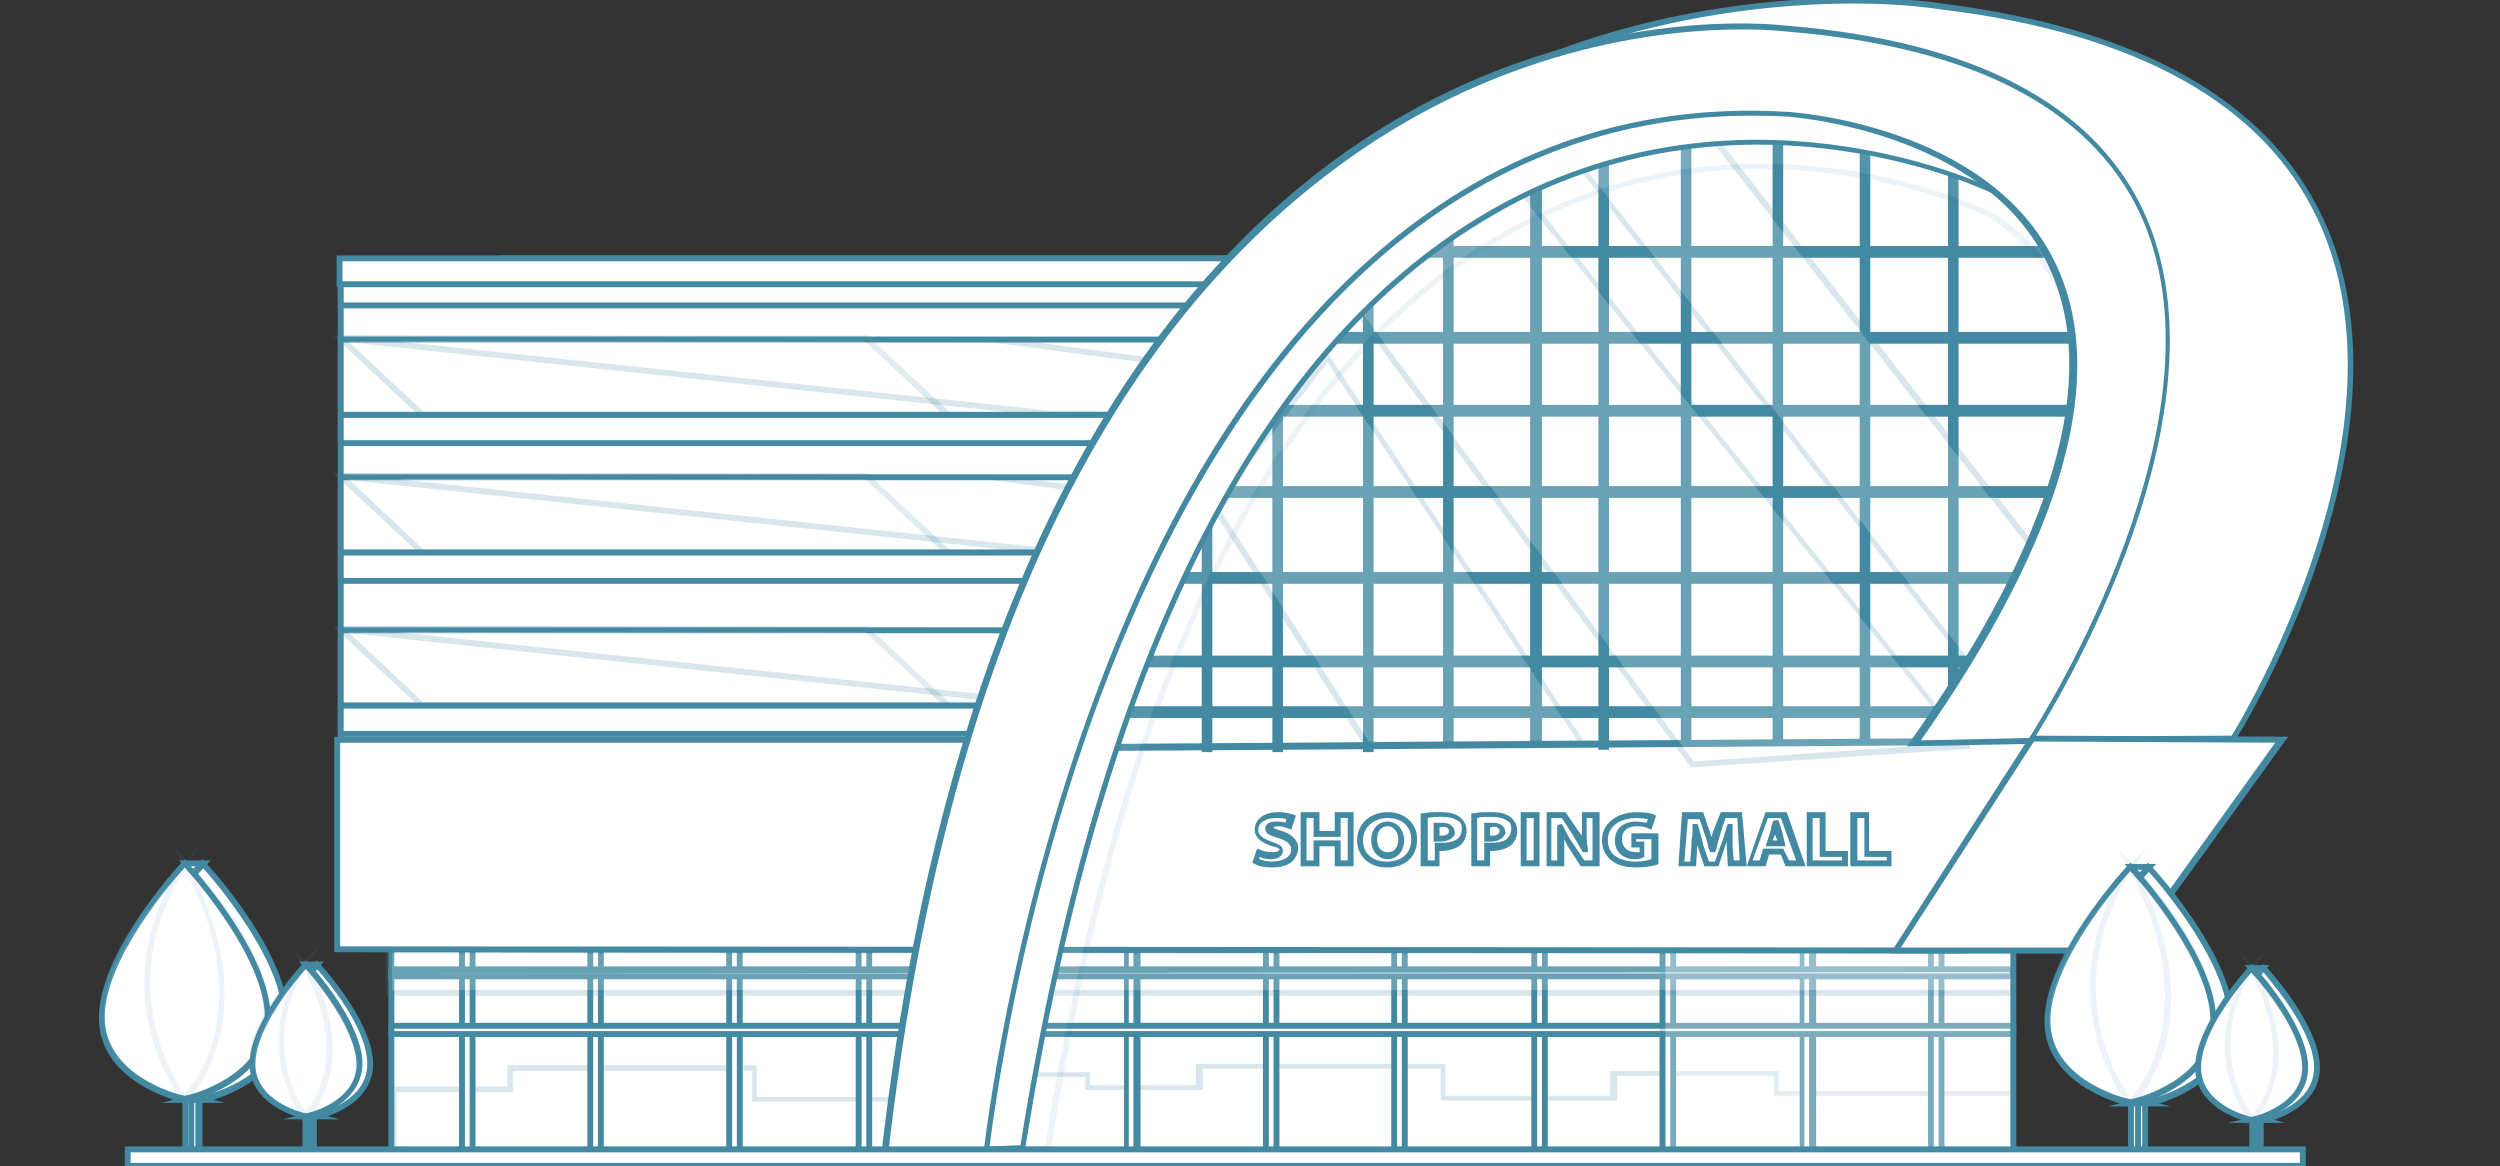 <?xml version="1.0" encoding="utf-8"?>
<!-- Generator: Adobe Illustrator 24.3.0, SVG Export Plug-In . SVG Version: 6.00 Build 0)  -->
<svg version="1.1" id="Capa_1" xmlns="http://www.w3.org/2000/svg" xmlns:xlink="http://www.w3.org/1999/xlink" x="0px" y="0px"
	 viewBox="0 0 212.4 99.1" style="enable-background:new 0 0 212.4 99.1;" xml:space="preserve">
<rect x="0" y="0" width="212.4" height="99.1" fill="#333333" stroke="none"/>
<style type="text/css">
	.st0{fill:#FFFFFF;}
	.st1{fill:#4389A2;}
	.st2{opacity:0.2;}
	.st3{clip-path:url(#SVGID_2_);fill:#FFFFFF;}
	.st4{clip-path:url(#SVGID_2_);fill:#4389A2;}
	.st5{clip-path:url(#SVGID_4_);fill:#FFFFFF;}
	.st6{clip-path:url(#SVGID_4_);fill:#4389A2;}
	.st7{opacity:0.3;}
	.st8{clip-path:url(#SVGID_6_);fill:#FFFFFF;}
	.st9{clip-path:url(#SVGID_6_);fill:#4389A2;}
	.st10{clip-path:url(#SVGID_8_);fill:#FFFFFF;}
	.st11{clip-path:url(#SVGID_8_);fill:#4389A2;}
	.st12{clip-path:url(#SVGID_10_);fill:#FFFFFF;}
	.st13{clip-path:url(#SVGID_10_);fill:#4389A2;}
	.st14{clip-path:url(#SVGID_12_);fill:#FFFFFF;}
	.st15{clip-path:url(#SVGID_12_);fill:#4389A2;}
	.st16{clip-path:url(#SVGID_14_);fill:#FFFFFF;}
	.st17{clip-path:url(#SVGID_14_);fill:#4389A2;}
	.st18{clip-path:url(#SVGID_16_);fill:#FFFFFF;}
	.st19{clip-path:url(#SVGID_16_);fill:#4389A2;}
	.st20{clip-path:url(#SVGID_18_);fill:#FFFFFF;}
	.st21{clip-path:url(#SVGID_18_);fill:#4389A2;}
	.st22{clip-path:url(#SVGID_20_);fill:#FFFFFF;}
	.st23{clip-path:url(#SVGID_20_);fill:#4389A2;}
	.st24{clip-path:url(#SVGID_22_);fill:#FFFFFF;}
	.st25{clip-path:url(#SVGID_22_);fill:#4389A2;}
	.st26{clip-path:url(#SVGID_24_);fill:#FFFFFF;}
	.st27{clip-path:url(#SVGID_24_);fill:#4389A2;}
	.st28{clip-path:url(#SVGID_26_);fill:#FFFFFF;}
	.st29{clip-path:url(#SVGID_26_);fill:#4389A2;}
	.st30{clip-path:url(#SVGID_28_);fill:#FFFFFF;}
	.st31{clip-path:url(#SVGID_28_);fill:#4389A2;}
	.st32{clip-path:url(#SVGID_30_);fill:#FFFFFF;}
	.st33{clip-path:url(#SVGID_30_);fill:#4389A2;}
	.st34{clip-path:url(#SVGID_32_);fill:#FFFFFF;}
	.st35{clip-path:url(#SVGID_32_);fill:#4389A2;}
	.st36{clip-path:url(#SVGID_34_);fill:#FFFFFF;}
	.st37{clip-path:url(#SVGID_34_);fill:#4389A2;}
	.st38{clip-path:url(#SVGID_36_);fill:#FFFFFF;}
	.st39{clip-path:url(#SVGID_36_);fill:#4389A2;}
	.st40{clip-path:url(#SVGID_38_);fill:#FFFFFF;}
	.st41{clip-path:url(#SVGID_38_);fill:#4389A2;}
	.st42{clip-path:url(#SVGID_40_);fill:#FFFFFF;}
	.st43{clip-path:url(#SVGID_40_);fill:#4389A2;}
	.st44{clip-path:url(#SVGID_42_);fill:#FFFFFF;}
	.st45{clip-path:url(#SVGID_42_);fill:#4389A2;}
	.st46{clip-path:url(#SVGID_44_);fill:#FFFFFF;}
	.st47{clip-path:url(#SVGID_44_);fill:#4389A2;}
	.st48{clip-path:url(#SVGID_46_);fill:#FFFFFF;}
	.st49{clip-path:url(#SVGID_46_);fill:#4389A2;}
	.st50{opacity:0.1;}
	.st51{clip-path:url(#SVGID_48_);fill:#FFFFFF;}
	.st52{clip-path:url(#SVGID_48_);fill:#4389A2;}
	.st53{clip-path:url(#SVGID_50_);fill:#FFFFFF;}
	.st54{clip-path:url(#SVGID_50_);fill:#4389A2;}
	.st55{clip-path:url(#SVGID_52_);fill:#FFFFFF;}
	.st56{clip-path:url(#SVGID_52_);fill:#4389A2;}
	.st57{clip-path:url(#SVGID_54_);fill:#FFFFFF;}
	.st58{clip-path:url(#SVGID_54_);fill:#4389A2;}
	.st59{clip-path:url(#SVGID_56_);fill:#FFFFFF;}
	.st60{clip-path:url(#SVGID_56_);fill:#4389A2;}
	.st61{clip-path:url(#SVGID_58_);fill:#FFFFFF;}
	.st62{clip-path:url(#SVGID_58_);fill:#4389A2;}
	.st63{clip-path:url(#SVGID_60_);fill:#FFFFFF;}
	.st64{clip-path:url(#SVGID_60_);fill:#4389A2;}
	.st65{clip-path:url(#SVGID_62_);fill:#FFFFFF;}
	.st66{clip-path:url(#SVGID_62_);fill:#4389A2;}
	.st67{clip-path:url(#SVGID_64_);fill:#FFFFFF;}
	.st68{clip-path:url(#SVGID_64_);fill:#4389A2;}
	.st69{clip-path:url(#SVGID_66_);fill:#FFFFFF;}
	.st70{clip-path:url(#SVGID_66_);fill:#4389A2;}
	.st71{clip-path:url(#SVGID_68_);fill:#FFFFFF;}
	.st72{clip-path:url(#SVGID_68_);fill:#4389A2;}
	.st73{clip-path:url(#SVGID_70_);fill:#FFFFFF;}
	.st74{clip-path:url(#SVGID_70_);fill:#4389A2;}
</style>
<g>
	<path class="st0" d="M91.2,98.3c0,0,9.5-92.9,67.9-89.8c0,0,46.8,2.5,10.9,54.4l19.7-0.1c0,0,34.5-54.9-24.8-62.3
		c0,0-79.7-13-82.4,97.8L91.2,98.3z"/>
	<path class="st1" d="M82.3,98.6l0-0.3c1-38.9,11.4-66.9,31.1-83.2C136.6-4.1,164.7,0.2,165,0.3c16.7,2.1,27.6,8.2,32.3,18.1
		c8.8,18.5-7.2,44.3-7.4,44.5l-0.1,0.1l-0.1,0l-20.2,0.1l0.3-0.4c12.4-17.9,16.3-31.8,11.6-41.4c-5.7-11.5-22.2-12.6-22.3-12.6
		c-30-1.6-46.8,22.8-55.6,43.6c-9.6,22.5-12,45.8-12.1,46l0,0.2L82.3,98.6z M157.6,0.3c-9.9,0-28,2.1-43.8,15.2
		c-19.5,16.2-29.9,44-30.9,82.6l8.1-0.1c0.3-2.4,3-24.5,12.1-45.9c5.6-13.3,12.6-23.7,20.7-31.1c10.1-9.2,22-13.5,35.4-12.8
		c0.2,0,17,1,22.7,12.9c4.7,9.7,0.9,23.7-11.4,41.5l19.1-0.1c1.2-1.9,15.6-26.3,7.3-43.9c-4.6-9.8-15.4-15.8-32-17.8
		C164.8,0.8,162,0.3,157.6,0.3z"/>
	<g class="st2">
		<g>
			<defs>
				<rect id="SVGID_1_" x="114.5" y="85.2" width="38.8" height="13.7"/>
			</defs>
			<clipPath id="SVGID_2_">
				<use xlink:href="#SVGID_1_"  style="overflow:visible;"/>
			</clipPath>
			<polygon class="st3" points="115.4,85.5 137.6,98.6 152.4,98.6 130.5,85.5 			"/>
			<path class="st4" d="M153.3,98.9h-15.8l-0.1,0l-22.9-13.6l16-0.1l0.1,0L153.3,98.9z M137.7,98.4h13.8l-21.1-12.7l-14,0
				L137.7,98.4z"/>
		</g>
	</g>
	<rect x="33.3" y="80.1" class="st0" width="137.8" height="17.7"/>
	<path class="st1" d="M171.3,98H33V79.8h138.3V98z M33.5,97.5h137.3V80.3H33.5V97.5z"/>
	<g class="st2">
		<g>
			<defs>
				<rect id="SVGID_3_" x="33.1" y="90.4" width="138.2" height="7.6"/>
			</defs>
			<clipPath id="SVGID_4_">
				<use xlink:href="#SVGID_3_"  style="overflow:visible;"/>
			</clipPath>
			<polygon class="st5" points="171.1,92.9 151,92.9 151,91.2 137.2,91.2 137.2,93.3 122.7,93.3 122.7,90.6 101.9,90.6 101.9,92.5 
				92.5,92.5 92.5,91.3 78.6,91.3 78.6,93.4 64.1,93.4 64.1,90.7 43.4,90.7 43.4,92.6 33.4,92.6 33.4,97.7 171.1,97.8 			"/>
			<path class="st6" d="M171.3,98h-0.2L33.2,97.9v-5.6h9.9v-1.8h21.2v2.7h14v-2.1h14.3v1.1h9v-1.8h21.2v2.7h14V91h14.3v1.7h20.1
				L171.3,98z M33.7,97.4l137.1,0.1l0-4.4h-20.1v-1.7h-13.3v2.1h-15v-2.7h-20.2v1.8h-10v-1.1H78.9v2.1h-15V91H43.6v1.8h-9.9V97.4z"
				/>
		</g>
	</g>
	<rect x="39.2" y="80.1" class="st0" width="0.9" height="17.7"/>
	<path class="st1" d="M40.4,98H39V79.8h1.4V98z M39.5,97.5h0.4V80.3h-0.4V97.5z"/>
	<rect x="50.1" y="80.1" class="st0" width="0.9" height="17.7"/>
	<path class="st1" d="M51.3,98h-1.4V79.8h1.4V98z M50.4,97.5h0.4V80.3h-0.4V97.5z"/>
	<rect x="62" y="80.1" class="st0" width="0.9" height="17.7"/>
	<path class="st1" d="M63.1,98h-1.4V79.8h1.4V98z M62.2,97.5h0.4V80.3h-0.4V97.5z"/>
	<rect x="72.9" y="80.1" class="st0" width="0.9" height="17.7"/>
	<path class="st1" d="M74.1,98h-1.4V79.8h1.4V98z M73.2,97.5h0.4V80.3h-0.4V97.5z"/>
	<rect x="84.8" y="80.1" class="st0" width="0.9" height="17.7"/>
	<path class="st1" d="M85.9,98h-1.4V79.8h1.4V98z M85,97.5h0.4V80.3H85V97.5z"/>
	<rect x="95.7" y="80.1" class="st0" width="0.9" height="17.7"/>
	<path class="st1" d="M96.9,98h-1.4V79.8h1.4V98z M95.9,97.5h0.4V80.3h-0.4V97.5z"/>
	<rect x="107.5" y="80.1" class="st0" width="0.9" height="17.7"/>
	<path class="st1" d="M108.7,98h-1.4V79.8h1.4V98z M107.8,97.5h0.4V80.3h-0.4V97.5z"/>
	<rect x="118.5" y="80.1" class="st0" width="0.9" height="17.7"/>
	<path class="st1" d="M119.6,98h-1.4V79.8h1.4V98z M118.7,97.5h0.4V80.3h-0.4V97.5z"/>
	<rect x="130.3" y="80.1" class="st0" width="0.9" height="17.7"/>
	<path class="st1" d="M131.5,98h-1.4V79.8h1.4V98z M130.6,97.5h0.4V80.3h-0.4V97.5z"/>
	<rect x="141.2" y="80.1" class="st0" width="0.9" height="17.7"/>
	<path class="st1" d="M142.4,98H141V79.8h1.4V98z M141.5,97.5h0.4V80.3h-0.4V97.5z"/>
	<rect x="153.1" y="80.1" class="st0" width="0.9" height="17.7"/>
	<path class="st1" d="M154.3,98h-1.4V79.8h1.4V98z M153.3,97.5h0.4V80.3h-0.4V97.5z"/>
	<rect x="164" y="80.1" class="st0" width="0.9" height="17.7"/>
	<path class="st1" d="M165.2,98h-1.4V79.8h1.4V98z M164.3,97.5h0.4V80.3h-0.4V97.5z"/>
	<rect x="33.3" y="82.4" class="st0" width="137.7" height="0.6"/>
	<path class="st1" d="M171.3,83.2H33v-1.1h138.2V83.2z M33.5,82.7h137.2v-0.1L33.5,82.7L33.5,82.7z"/>
	<rect x="33.3" y="87.2" class="st0" width="137.8" height="0.7"/>
	<path class="st1" d="M171.3,88.1H33v-1.2h138.3V88.1z M33.5,87.6h137.3v-0.2H33.5V87.6z"/>
	<g class="st7">
		<g>
			<defs>
				<rect id="SVGID_5_" x="141" y="80.1" width="30.4" height="18"/>
			</defs>
			<clipPath id="SVGID_6_">
				<use xlink:href="#SVGID_5_"  style="overflow:visible;"/>
			</clipPath>
			<rect x="141.2" y="80.3" class="st8" width="29.8" height="17.5"/>
			<path class="st9" d="M171.3,98H141v-18h30.3V98z M141.5,97.5h29.3v-17h-29.3V97.5z"/>
		</g>
	</g>
	<g class="st2">
		<g>
			<defs>
				<rect id="SVGID_7_" x="32.8" y="80.5" width="138.6" height="4.1"/>
			</defs>
			<clipPath id="SVGID_8_">
				<use xlink:href="#SVGID_7_"  style="overflow:visible;"/>
			</clipPath>
			<rect x="33.1" y="80.8" class="st10" width="138" height="3.6"/>
			<path class="st11" d="M171.3,84.6H32.8v-4.1h138.5V84.6z M33.3,84.1h137.5V81H33.3V84.1z"/>
		</g>
	</g>
	<rect x="42.9" y="23.8" class="st0" width="127.2" height="2.1"/>
	<path class="st1" d="M170.3,26.2H42.6v-2.6h127.7V26.2z M43.1,25.7h126.7v-1.6H43.1V25.7z"/>
	<rect x="42.8" y="22" class="st0" width="128.3" height="2.2"/>
	<path class="st1" d="M171.3,24.4H42.6v-2.7h128.8V24.4z M43.1,23.9h127.8v-1.7H43.1V23.9z"/>
	<rect x="42.9" y="28.8" class="st0" width="104.2" height="6.4"/>
	<path class="st1" d="M147.3,35.5H42.7v-6.9h104.7V35.5z M43.2,35h103.7v-5.9H43.2V35z"/>
	<g class="st2">
		<g>
			<defs>
				<rect id="SVGID_9_" x="42.2" y="28.5" width="52.9" height="7"/>
			</defs>
			<clipPath id="SVGID_10_">
				<use xlink:href="#SVGID_9_"  style="overflow:visible;"/>
			</clipPath>
			<polygon class="st12" points="94.5,35.2 49.8,35.2 42.9,28.8 87.5,28.8 			"/>
			<path class="st13" d="M95.1,35.5H49.7l-7.5-7h45.4L95.1,35.5z M49.9,35h43.9l-6.4-6H43.5L49.9,35z"/>
		</g>
	</g>
	<g class="st2">
		<g>
			<defs>
				<rect id="SVGID_11_" x="42.9" y="28.5" width="104" height="7"/>
			</defs>
			<clipPath id="SVGID_12_">
				<use xlink:href="#SVGID_11_"  style="overflow:visible;"/>
			</clipPath>
			<polygon class="st14" points="42.9,28.8 103.2,35.2 146.8,35.2 98.3,28.8 			"/>
			<path class="st15" d="M146.8,35.5l-43.6-0.1L42.9,29l0-0.5l55.4,0.1l48.5,6.4L146.8,35.5z M47.6,29l55.6,5.9L143,35l-44.7-5.9
				L47.6,29z"/>
		</g>
	</g>
	<g class="st2">
		<g>
			<defs>
				<rect id="SVGID_13_" x="119.4" y="28.6" width="27.8" height="3.9"/>
			</defs>
			<clipPath id="SVGID_14_">
				<use xlink:href="#SVGID_13_"  style="overflow:visible;"/>
			</clipPath>
			<polygon class="st16" points="119.5,28.8 146.6,32.2 147,28.8 			"/>
			<path class="st17" d="M146.8,32.5l-27.4-3.4l0-0.5h27.8L146.8,32.5z M123.5,29.1l22.9,2.9l0.3-2.9H123.5z"/>
		</g>
	</g>
	<rect x="42.9" y="40.5" class="st0" width="104.2" height="6.4"/>
	<path class="st1" d="M147.3,47.2H42.7v-6.9h104.7V47.2z M43.2,46.7h103.7v-5.9H43.2V46.7z"/>
	<g class="st2">
		<g>
			<defs>
				<rect id="SVGID_15_" x="42.2" y="40.2" width="52.9" height="7"/>
			</defs>
			<clipPath id="SVGID_16_">
				<use xlink:href="#SVGID_15_"  style="overflow:visible;"/>
			</clipPath>
			<polygon class="st18" points="94.5,47 49.8,47 42.9,40.5 87.5,40.5 			"/>
			<path class="st19" d="M95.1,47.2H49.7l-7.5-7h45.4L95.1,47.2z M49.9,46.7h43.9l-6.4-6H43.5L49.9,46.7z"/>
		</g>
	</g>
	<g class="st2">
		<g>
			<defs>
				<rect id="SVGID_17_" x="42.9" y="40.2" width="104" height="7"/>
			</defs>
			<clipPath id="SVGID_18_">
				<use xlink:href="#SVGID_17_"  style="overflow:visible;"/>
			</clipPath>
			<polygon class="st20" points="42.9,40.5 103.2,46.9 146.8,47 98.3,40.5 			"/>
			<path class="st21" d="M146.8,47.2l-43.6-0.1l-60.4-6.4l0-0.5l55.4,0.1l48.5,6.4L146.8,47.2z M47.6,40.7l55.6,5.9l39.7,0.1
				l-44.7-5.9L47.6,40.7z"/>
		</g>
	</g>
	<g class="st2">
		<g>
			<defs>
				<rect id="SVGID_19_" x="119.4" y="40.3" width="27.8" height="3.9"/>
			</defs>
			<clipPath id="SVGID_20_">
				<use xlink:href="#SVGID_19_"  style="overflow:visible;"/>
			</clipPath>
			<polygon class="st22" points="119.5,40.5 146.6,43.9 147,40.5 			"/>
			<path class="st23" d="M146.8,44.2l-27.4-3.4l0-0.5h27.8L146.8,44.2z M123.5,40.8l22.9,2.9l0.3-2.9H123.5z"/>
		</g>
	</g>
	<rect x="42.9" y="53.5" class="st0" width="104.2" height="6.4"/>
	<path class="st1" d="M147.3,60.2H42.7v-6.9h104.7V60.2z M43.2,59.7h103.7v-5.9H43.2V59.7z"/>
	<g class="st2">
		<g>
			<defs>
				<rect id="SVGID_21_" x="42.2" y="53.2" width="52.9" height="7"/>
			</defs>
			<clipPath id="SVGID_22_">
				<use xlink:href="#SVGID_21_"  style="overflow:visible;"/>
			</clipPath>
			<polygon class="st24" points="94.5,59.9 49.8,59.9 42.9,53.4 87.5,53.4 			"/>
			<path class="st25" d="M95.1,60.2H49.7l-7.5-7h45.4L95.1,60.2z M49.9,59.7h43.9l-6.4-6H43.5L49.9,59.7z"/>
		</g>
	</g>
	<g class="st2">
		<g>
			<defs>
				<rect id="SVGID_23_" x="42.9" y="53.2" width="104" height="7"/>
			</defs>
			<clipPath id="SVGID_24_">
				<use xlink:href="#SVGID_23_"  style="overflow:visible;"/>
			</clipPath>
			<polygon class="st26" points="42.9,53.4 103.2,59.9 146.8,59.9 98.3,53.5 			"/>
			<path class="st27" d="M146.8,60.2l-43.6-0.1l-60.4-6.4l0-0.5l55.4,0.1l48.5,6.4L146.8,60.2z M47.6,53.7l55.6,5.9l39.7,0.1
				l-44.7-5.9L47.6,53.7z"/>
		</g>
	</g>
	<g class="st2">
		<g>
			<defs>
				<rect id="SVGID_25_" x="119.4" y="53.3" width="27.8" height="3.9"/>
			</defs>
			<clipPath id="SVGID_26_">
				<use xlink:href="#SVGID_25_"  style="overflow:visible;"/>
			</clipPath>
			<polygon class="st28" points="119.5,53.5 146.6,56.9 147,53.5 			"/>
			<path class="st29" d="M146.8,57.2l-0.3,0l-27.1-3.4l0-0.5h27.8L146.8,57.2z M123.5,53.8l22.9,2.9l0.3-2.9H123.5z"/>
		</g>
	</g>
	<rect x="42.9" y="35.2" class="st0" width="104.2" height="2.4"/>
	<path class="st1" d="M147.3,37.9H42.7V35h104.7V37.9z M43.2,37.4h103.7v-1.9H43.2V37.4z"/>
	<rect x="42.9" y="46.9" class="st0" width="104.2" height="2.4"/>
	<path class="st1" d="M147.3,49.6H42.7v-2.9h104.7V49.6z M43.2,49.1h103.7v-1.9H43.2V49.1z"/>
	<rect x="42.9" y="59.9" class="st0" width="104.2" height="2.4"/>
	<path class="st1" d="M147.3,62.6H42.7v-2.9h104.7V62.6z M43.2,62.1h103.7v-1.9H43.2V62.1z"/>
	<rect x="119.6" y="47.7" class="st0" width="0.4" height="16.2"/>
	<rect x="119.3" y="47.5" class="st1" width="0.9" height="16.7"/>
	<rect x="125.6" y="41.8" class="st0" width="0.4" height="22.1"/>
	<rect x="125.3" y="41.6" class="st1" width="0.9" height="22.6"/>
	<rect x="153.3" y="20.9" class="st0" width="0.4" height="42.6"/>
	<rect x="153.1" y="20.7" class="st1" width="0.9" height="43.1"/>
	<rect x="146.4" y="28.4" class="st0" width="0.4" height="35.2"/>
	<rect x="146.2" y="28.1" class="st1" width="0.9" height="35.7"/>
	<rect x="140.1" y="28.4" class="st0" width="0.4" height="35.2"/>
	<rect x="139.9" y="28.1" class="st1" width="0.9" height="35.7"/>
	<rect x="133.2" y="34.7" class="st0" width="0.4" height="29.2"/>
	<rect x="133" y="34.5" class="st1" width="0.9" height="29.7"/>
	<rect x="160.3" y="20.9" class="st0" width="0.4" height="42.6"/>
	<rect x="160.1" y="20.7" class="st1" width="0.9" height="43.1"/>
	<g class="st2">
		<g>
			<defs>
				<rect id="SVGID_27_" x="123.1" y="35.6" width="28.7" height="28.6"/>
			</defs>
			<clipPath id="SVGID_28_">
				<use xlink:href="#SVGID_27_"  style="overflow:visible;"/>
			</clipPath>
			<polygon class="st30" points="123.5,46.8 133.6,63.9 151.3,63.6 133.8,36 			"/>
			<path class="st31" d="M133.5,64.2l-10.3-17.4l10.7-11.2l17.9,28.2L133.5,64.2z M123.8,46.9l10,16.8l17.1-0.3l-17.1-26.9
				L123.8,46.9z"/>
		</g>
	</g>
	<polygon class="st0" points="181,80.8 42.8,80.6 42.8,62.9 193.9,62.8 	"/>
	<path class="st1" d="M181.1,81H181L42.6,80.9V62.6l151.8,0L181.1,81z M43.1,80.4l137.8,0.1l12.5-17.4l-150.3,0V80.4z"/>
	<rect x="28.9" y="23.8" class="st0" width="137.3" height="56.7"/>
	<path class="st1" d="M166.4,80.8H28.7V23.6h137.8V80.8z M29.2,80.3h136.8V24.1H29.2V80.3z"/>
	<rect x="28.9" y="23.8" class="st0" width="144.2" height="2.1"/>
	<path class="st1" d="M173.4,26.2H28.7v-2.6h144.7V26.2z M29.2,25.7h143.7v-1.6H29.2V25.7z"/>
	<rect x="28.9" y="22" class="st0" width="145.4" height="2.2"/>
	<path class="st1" d="M174.5,24.4H28.6v-2.7h145.9V24.4z M29.1,23.9H174v-1.7H29.1V23.9z"/>
	<rect x="29" y="28.8" class="st0" width="104.1" height="6.4"/>
	<path class="st1" d="M133.4,35.5H28.7v-6.9h104.6V35.5z M29.2,35h103.6v-5.9H29.2V35z"/>
	<g class="st2">
		<g>
			<defs>
				<rect id="SVGID_29_" x="28.3" y="28.5" width="52.9" height="7"/>
			</defs>
			<clipPath id="SVGID_30_">
				<use xlink:href="#SVGID_29_"  style="overflow:visible;"/>
			</clipPath>
			<polygon class="st32" points="80.5,35.2 35.9,35.2 29,28.8 73.6,28.8 			"/>
			<path class="st33" d="M81.2,35.5H35.8l-7.5-7h45.4L81.2,35.5z M36,35h43.9l-6.4-6H29.6L36,35z"/>
		</g>
	</g>
	<g class="st2">
		<g>
			<defs>
				<rect id="SVGID_31_" x="28.9" y="28.5" width="104" height="7"/>
			</defs>
			<clipPath id="SVGID_32_">
				<use xlink:href="#SVGID_31_"  style="overflow:visible;"/>
			</clipPath>
			<polygon class="st34" points="29,28.8 89.3,35.2 132.8,35.2 84.4,28.8 			"/>
			<path class="st35" d="M132.8,35.5l-43.6-0.1L28.9,29l0-0.5l55.4,0.1l48.5,6.4L132.8,35.5z M33.7,29l55.6,5.9L129,35l-44.7-5.9
				L33.7,29z"/>
		</g>
	</g>
	<g class="st2">
		<g>
			<defs>
				<rect id="SVGID_33_" x="105.5" y="28.6" width="27.8" height="3.9"/>
			</defs>
			<clipPath id="SVGID_34_">
				<use xlink:href="#SVGID_33_"  style="overflow:visible;"/>
			</clipPath>
			<polygon class="st36" points="105.5,28.8 132.7,32.2 133,28.8 			"/>
			<path class="st37" d="M132.9,32.5l-27.4-3.4l0-0.5h27.8L132.9,32.5z M109.6,29.1l22.9,2.9l0.3-2.9H109.6z"/>
		</g>
	</g>
	<rect x="29" y="40.5" class="st0" width="104.1" height="6.4"/>
	<path class="st1" d="M133.4,47.2H28.7v-6.9h104.6V47.2z M29.2,46.7h103.6v-5.9H29.2V46.7z"/>
	<g class="st2">
		<g>
			<defs>
				<rect id="SVGID_35_" x="28.3" y="40.2" width="52.9" height="7"/>
			</defs>
			<clipPath id="SVGID_36_">
				<use xlink:href="#SVGID_35_"  style="overflow:visible;"/>
			</clipPath>
			<polygon class="st38" points="80.5,47 35.9,47 29,40.5 73.6,40.5 			"/>
			<path class="st39" d="M81.2,47.2H35.8l-7.5-7h45.4L81.2,47.2z M36,46.7h43.9l-6.4-6H29.6L36,46.7z"/>
		</g>
	</g>
	<g class="st2">
		<g>
			<defs>
				<rect id="SVGID_37_" x="28.9" y="40.2" width="104" height="7"/>
			</defs>
			<clipPath id="SVGID_38_">
				<use xlink:href="#SVGID_37_"  style="overflow:visible;"/>
			</clipPath>
			<polygon class="st40" points="29,40.5 89.3,46.9 132.8,47 84.4,40.5 			"/>
			<path class="st41" d="M132.8,47.2l-43.6-0.1l-60.4-6.4l0-0.5l55.4,0.1l48.5,6.4L132.8,47.2z M33.7,40.7l55.6,5.9l39.7,0.1
				l-44.7-5.9L33.7,40.7z"/>
		</g>
	</g>
	<g class="st2">
		<g>
			<defs>
				<rect id="SVGID_39_" x="105.5" y="40.3" width="27.8" height="3.9"/>
			</defs>
			<clipPath id="SVGID_40_">
				<use xlink:href="#SVGID_39_"  style="overflow:visible;"/>
			</clipPath>
			<polygon class="st42" points="105.5,40.5 132.7,43.9 133,40.5 			"/>
			<path class="st43" d="M132.9,44.2l-27.4-3.4l0-0.5h27.8L132.9,44.2z M109.6,40.8l22.9,2.9l0.3-2.9H109.6z"/>
		</g>
	</g>
	<rect x="29" y="53.5" class="st0" width="104.1" height="6.4"/>
	<path class="st1" d="M133.4,60.2H28.7v-6.9h104.6V60.2z M29.2,59.7h103.6v-5.9H29.2V59.7z"/>
	<g class="st2">
		<g>
			<defs>
				<rect id="SVGID_41_" x="28.3" y="53.2" width="52.9" height="7"/>
			</defs>
			<clipPath id="SVGID_42_">
				<use xlink:href="#SVGID_41_"  style="overflow:visible;"/>
			</clipPath>
			<polygon class="st44" points="80.5,59.9 35.9,59.9 29,53.4 73.6,53.4 			"/>
			<path class="st45" d="M81.2,60.2H35.8l-7.5-7h45.4L81.2,60.2z M36,59.7h43.9l-6.4-6H29.6L36,59.7z"/>
		</g>
	</g>
	<g class="st2">
		<g>
			<defs>
				<rect id="SVGID_43_" x="28.9" y="53.2" width="104" height="7"/>
			</defs>
			<clipPath id="SVGID_44_">
				<use xlink:href="#SVGID_43_"  style="overflow:visible;"/>
			</clipPath>
			<polygon class="st46" points="29,53.4 89.3,59.9 132.8,59.9 84.4,53.5 			"/>
			<path class="st47" d="M132.8,60.2l-43.6-0.1l-60.4-6.4l0-0.5l55.4,0.1l48.5,6.4L132.8,60.2z M33.7,53.7l55.6,5.9l39.7,0.1
				l-44.7-5.9L33.7,53.7z"/>
		</g>
	</g>
	<g class="st2">
		<g>
			<defs>
				<rect id="SVGID_45_" x="105.5" y="53.3" width="27.8" height="3.9"/>
			</defs>
			<clipPath id="SVGID_46_">
				<use xlink:href="#SVGID_45_"  style="overflow:visible;"/>
			</clipPath>
			<polygon class="st48" points="105.5,53.5 132.7,56.9 133,53.5 			"/>
			<path class="st49" d="M132.9,57.2l-0.3,0l-27.1-3.4l0-0.5h27.8L132.9,57.2z M109.6,53.8l22.9,2.9l0.3-2.9H109.6z"/>
		</g>
	</g>
	<rect x="29" y="35.2" class="st0" width="104.2" height="2.4"/>
	<path class="st1" d="M133.4,37.9H28.7V35h104.7V37.9z M29.2,37.4h103.7v-1.9H29.2V37.4z"/>
	<rect x="29" y="46.9" class="st0" width="104.2" height="2.4"/>
	<path class="st1" d="M133.4,49.6H28.7v-2.9h104.7V49.6z M29.2,49.1h103.7v-1.9H29.2V49.1z"/>
	<rect x="29" y="59.9" class="st0" width="104.2" height="2.4"/>
	<path class="st1" d="M133.4,62.6H28.7v-2.9h104.7V62.6z M29.2,62.1h103.7v-1.9H29.2V62.1z"/>
	<rect x="99.2" y="63.4" class="st0" width="67.1" height="0.5"/>
	<path class="st1" d="M166.6,64.1H98.9v-1h67.6V64.1z M99.4,63.6l66.6,0L99.4,63.6z"/>
	<polygon class="st0" points="167,80.8 28.7,80.6 28.7,62.9 179.9,62.8 	"/>
	<path class="st1" d="M167.1,81H167L28.4,80.9V62.6l152,0L167.1,81z M28.9,80.4l138,0.1l12.5-17.4l-150.5,0V80.4z"/>
	<polygon class="st0" points="193.9,62.8 181,80.8 161.1,80.7 172.6,62.7 	"/>
	<path class="st1" d="M181.1,81l-20.5,0l11.9-18.5l21.8,0.1l-0.3,0.4L181.1,81z M161.5,80.5l19.3,0l12.5-17.4L172.8,63L161.5,80.5z"
		/>
	<path class="st0" d="M106.9,72.4c0.3,0.1,0.7,0.3,1.2,0.3c0.5,0,0.8-0.2,0.8-0.4c0-0.3-0.2-0.4-0.8-0.6c-0.8-0.2-1.3-0.6-1.3-1.2
		c0-0.7,0.7-1.2,1.8-1.2c0.5,0,0.9,0.1,1.2,0.2l-0.2,0.7c-0.2-0.1-0.5-0.2-1-0.2c-0.5,0-0.7,0.2-0.7,0.4c0,0.3,0.3,0.4,0.9,0.6
		c0.8,0.3,1.2,0.6,1.2,1.2c0,0.7-0.6,1.3-1.9,1.3c-0.5,0-1.1-0.1-1.3-0.3L106.9,72.4z"/>
	<path class="st1" d="M108.1,73.7c-0.6,0-1.2-0.1-1.5-0.3l-0.2-0.1l0.4-1.2l0.3,0.1c0.1,0.1,0.6,0.2,1.1,0.2c0.2,0,0.5-0.1,0.5-0.2
		c0-0.1-0.1-0.2-0.6-0.3c-1-0.3-1.5-0.8-1.5-1.4c0-0.9,0.8-1.5,2-1.5c0.5,0,0.9,0.1,1.3,0.2l0.2,0.1l-0.4,1.2l-0.2-0.1
		c-0.1,0-0.4-0.2-0.9-0.2c-0.3,0-0.4,0.1-0.4,0.1c0,0.1,0.4,0.2,0.7,0.3c0.6,0.2,1.4,0.6,1.4,1.5C110.2,72.9,109.7,73.7,108.1,73.7z
		 M107,73c0.3,0.1,0.6,0.2,1,0.2c1,0,1.7-0.4,1.7-1c0-0.3-0.1-0.7-1.1-1c-0.6-0.2-1.1-0.3-1.1-0.8c0-0.3,0.2-0.6,0.9-0.6
		c0.3,0,0.6,0,0.8,0.1l0.1-0.3c-0.3-0.1-0.6-0.1-0.9-0.1c-0.9,0-1.5,0.4-1.5,1c0,0.2,0,0.6,1.1,1c0.5,0.2,1,0.3,1,0.8
		c0,0.3-0.3,0.7-1,0.7c-0.4,0-0.8-0.1-1-0.2L107,73z"/>
	<polygon class="st0" points="111.9,69.3 111.9,70.9 113.7,70.9 113.7,69.3 114.8,69.3 114.8,73.4 113.7,73.4 113.7,71.7 
		111.9,71.7 111.9,73.4 110.8,73.4 110.8,69.3 	"/>
	<path class="st1" d="M115,73.6h-1.6v-1.7h-1.3v1.7h-1.6V69h1.6v1.6h1.3V69h1.6V73.6z M113.9,73.1h0.6v-3.6h-0.6v1.6h-2.3v-1.6h-0.6
		v3.6h0.6v-1.7h2.3V73.1z"/>
	<path class="st0" d="M120.2,71.3c0,1.3-0.9,2.2-2.3,2.2c-1.4,0-2.2-0.9-2.2-2.1c0-1.2,0.9-2.1,2.3-2.1
		C119.4,69.2,120.2,70.2,120.2,71.3 M116.7,71.4c0,0.8,0.4,1.4,1.2,1.4c0.7,0,1.1-0.6,1.1-1.4c0-0.7-0.4-1.4-1.1-1.4
		C117.2,70,116.7,70.6,116.7,71.4"/>
	<path class="st1" d="M117.8,73.7c-1.5,0-2.5-1-2.5-2.3c0-1.4,1.1-2.4,2.6-2.4c1.5,0,2.5,1,2.5,2.3
		C120.4,72.8,119.4,73.7,117.8,73.7z M117.9,69.5c-1.2,0-2.1,0.8-2.1,1.9c0,1.1,0.8,1.8,2,1.8c1.3,0,2.1-0.7,2.1-1.9
		C119.9,70.4,119.3,69.5,117.9,69.5z M117.9,73c-0.8,0-1.4-0.7-1.4-1.6c0-1,0.6-1.6,1.4-1.6c0.8,0,1.4,0.7,1.4,1.6
		C119.3,72.3,118.7,73,117.9,73z M117.9,70.2c-0.7,0-0.9,0.6-0.9,1.1c0,0.5,0.2,1.1,0.9,1.1c0.7,0,0.9-0.6,0.9-1.1
		C118.8,70.8,118.5,70.2,117.9,70.2z"/>
	<path class="st0" d="M121,69.3c0.3,0,0.8-0.1,1.4-0.1c0.7,0,1.1,0.1,1.4,0.3c0.3,0.2,0.5,0.5,0.5,0.9s-0.2,0.7-0.4,1
		c-0.4,0.3-0.9,0.4-1.5,0.4c-0.1,0-0.3,0-0.4,0v1.5H121V69.3z M122.1,71.2c0.1,0,0.2,0,0.4,0c0.6,0,0.9-0.2,0.9-0.7
		c0-0.4-0.3-0.6-0.8-0.6c-0.2,0-0.4,0-0.4,0V71.2z"/>
	<path class="st1" d="M122.3,73.6h-1.6v-4.5l0.2,0c0.4-0.1,0.9-0.1,1.5-0.1c0.7,0,1.2,0.1,1.6,0.4c0.4,0.3,0.6,0.7,0.6,1.2
		c0,0.5-0.2,0.9-0.5,1.2c-0.4,0.3-1,0.5-1.7,0.5c0,0-0.1,0-0.1,0V73.6z M121.3,73.1h0.6v-1.5l0.3,0c0.1,0,0.2,0,0.3,0
		c0.6,0,1.1-0.1,1.4-0.4c0.2-0.2,0.3-0.5,0.3-0.8c0-0.3-0.1-0.6-0.4-0.7c-0.3-0.2-0.7-0.3-1.3-0.3c-0.5,0-0.9,0-1.2,0.1V73.1z
		 M122.4,71.5c-0.2,0-0.3,0-0.4,0l-0.2,0v-1.6l0.2,0c0.1,0,0.3,0,0.5,0c0.8,0,1.1,0.4,1.1,0.9C123.6,71.1,123.1,71.5,122.4,71.5z
		 M122.3,71c0,0,0.1,0,0.1,0c0.2,0,0.7,0,0.7-0.4c0-0.4-0.5-0.4-0.8-0.3V71z"/>
	<path class="st0" d="M125.2,69.3c0.3,0,0.8-0.1,1.5-0.1c0.7,0,1.1,0.1,1.4,0.3c0.3,0.2,0.5,0.5,0.5,0.9s-0.2,0.7-0.4,1
		c-0.4,0.3-0.9,0.4-1.5,0.4c-0.1,0-0.3,0-0.4,0v1.5h-1.1V69.3z M126.3,71.2c0.1,0,0.2,0,0.4,0c0.6,0,0.9-0.2,0.9-0.7
		c0-0.4-0.3-0.6-0.8-0.6c-0.2,0-0.4,0-0.4,0V71.2z"/>
	<path class="st1" d="M126.6,73.6H125v-4.5l0.2,0c0.4-0.1,0.9-0.1,1.5-0.1c0.7,0,1.2,0.1,1.6,0.4c0.4,0.3,0.6,0.7,0.6,1.2
		c0,0.5-0.2,0.9-0.5,1.2c-0.4,0.3-1,0.5-1.7,0.5c0,0-0.1,0-0.1,0V73.6z M125.5,73.1h0.6v-1.5l0.3,0c0.1,0,0.2,0,0.3,0
		c0.6,0,1.1-0.1,1.4-0.4c0.2-0.2,0.3-0.5,0.3-0.8c0-0.3-0.1-0.6-0.4-0.7c-0.3-0.2-0.7-0.3-1.3-0.3c-0.5,0-0.9,0-1.2,0.1V73.1z
		 M126.7,71.5c-0.2,0-0.3,0-0.4,0l-0.2,0v-1.6l0.2,0c0.1,0,0.3,0,0.5,0c0.8,0,1.1,0.4,1.1,0.9C127.8,71.1,127.4,71.5,126.7,71.5z
		 M126.6,71c0,0,0.1,0,0.1,0c0.2,0,0.7,0,0.7-0.4c0-0.4-0.5-0.4-0.8-0.3V71z"/>
	<rect x="129.5" y="69.3" class="st0" width="1.1" height="4.1"/>
	<path class="st1" d="M130.8,73.6h-1.6V69h1.6V73.6z M129.7,73.1h0.6v-3.6h-0.6V73.1z"/>
	<path class="st0" d="M131.6,73.4v-4.1h1.3l1,1.5c0.3,0.4,0.6,0.9,0.8,1.4h0c-0.1-0.5-0.1-1.1-0.1-1.7v-1.2h1v4.1h-1.1l-1-1.6
		c-0.3-0.4-0.6-1-0.8-1.4l0,0c0,0.5,0,1.1,0,1.8v1.2H131.6z"/>
	<path class="st1" d="M135.8,73.6h-1.5l-1.1-1.7c-0.1-0.2-0.2-0.4-0.3-0.6c0,0.2,0,0.5,0,0.8v1.5h-1.5V69h1.6l1.1,1.6
		c0.1,0.1,0.2,0.3,0.3,0.4c0-0.2,0-0.4,0-0.6V69h1.5V73.6z M134.6,73.1h0.7v-3.6h-0.5v0.9c0,0.7,0,1.2,0.1,1.7l0,0.3h-0.4l-0.1-0.1
		c-0.2-0.4-0.5-0.9-0.8-1.4l-0.9-1.4h-0.9v3.6h0.5v-1c0-0.6,0-1.2,0-1.8l0-0.2l0.4-0.1l0.1,0.2c0.2,0.4,0.5,1,0.8,1.4L134.6,73.1z"
		/>
	<path class="st0" d="M140.6,73.2c-0.3,0.1-1,0.2-1.6,0.2c-0.9,0-1.5-0.2-1.9-0.6c-0.4-0.4-0.7-0.9-0.7-1.5c0-1.4,1.2-2.1,2.7-2.1
		c0.6,0,1.1,0.1,1.3,0.2l-0.2,0.7c-0.3-0.1-0.6-0.2-1.1-0.2c-0.9,0-1.6,0.4-1.6,1.3c0,0.8,0.6,1.3,1.5,1.3c0.2,0,0.4,0,0.5-0.1v-0.9
		h-0.7V71h1.8V73.2z"/>
	<path class="st1" d="M139,73.7c-0.9,0-1.6-0.2-2.1-0.6c-0.5-0.4-0.8-1-0.8-1.7c0-1.4,1.2-2.4,3-2.4c0.7,0,1.2,0.1,1.4,0.2l0.2,0.1
		l-0.4,1.2l-0.2-0.1c-0.2-0.1-0.5-0.2-1-0.2c-0.4,0-1.3,0.1-1.3,1.1c0,0.7,0.5,1.1,1.2,1.1c0.1,0,0.2,0,0.3,0V72h-0.7v-1.2h2.3v2.6
		l-0.2,0.1C140.3,73.6,139.6,73.7,139,73.7z M139.1,69.5c-1.5,0-2.5,0.7-2.5,1.9c0,0.5,0.2,1,0.6,1.3c0.4,0.3,1,0.5,1.8,0.5
		c0.5,0,1-0.1,1.3-0.2v-1.7h-1.3v0.2h0.7v1.3l-0.2,0.1c-0.2,0.1-0.5,0.1-0.6,0.1c-1,0-1.7-0.6-1.7-1.6c0-1,0.7-1.6,1.8-1.6
		c0.4,0,0.7,0.1,0.9,0.1l0.1-0.3C139.9,69.6,139.5,69.5,139.1,69.5z"/>
	<path class="st0" d="M147,71.8c0-0.5,0-1.1,0-1.7h0c-0.1,0.5-0.3,1.1-0.5,1.6l-0.6,1.6H145l-0.5-1.6c-0.2-0.5-0.3-1.1-0.4-1.6h0
		c0,0.6-0.1,1.2-0.1,1.7l-0.1,1.6h-1l0.3-4.1h1.4l0.5,1.4c0.1,0.5,0.3,1,0.4,1.5h0c0.1-0.5,0.3-1,0.4-1.5l0.5-1.4h1.4l0.3,4.1h-1
		L147,71.8z"/>
	<path class="st1" d="M148.4,73.6h-1.6l-0.1-1.8c0-0.1,0-0.2,0-0.3c0,0.1-0.1,0.2-0.1,0.3l-0.6,1.8h-1.2l-0.6-1.8c0,0,0-0.1,0-0.1
		c0,0,0,0.1,0,0.1l-0.1,1.8h-1.5l0.3-4.6h1.8l0.5,1.5c0.1,0.2,0.1,0.4,0.2,0.6c0.1-0.2,0.1-0.4,0.2-0.6l0.6-1.5h1.8L148.4,73.6z
		 M147.3,73.1h0.5l-0.2-3.6h-1l-0.4,1.2c-0.1,0.4-0.3,1-0.4,1.5l-0.1,0.2h-0.4l-0.1-0.2c-0.1-0.4-0.2-0.9-0.4-1.4l-0.4-1.2h-1
		l-0.3,3.6h0.5l0.1-1.3c0-0.3,0-0.7,0.1-1l0-0.9h0.4l0.1,0.2c0.1,0.5,0.3,1,0.4,1.6l0.5,1.4h0.5l0.5-1.4c0.2-0.5,0.4-1.1,0.5-1.6
		l0.1-0.2h0.4l0,0.2c0,0.6,0,1.2,0,1.7L147.3,73.1z"/>
	<path class="st0" d="M150.1,72.3l-0.3,1h-1.1l1.4-4.1h1.4l1.5,4.1h-1.2l-0.4-1H150.1z M151.3,71.6l-0.3-0.9
		c-0.1-0.2-0.2-0.5-0.2-0.8h0c-0.1,0.2-0.1,0.6-0.2,0.8l-0.3,0.9H151.3z"/>
	<path class="st1" d="M153.4,73.6h-1.7l-0.4-1h-1l-0.3,1h-1.6L150,69h1.8L153.4,73.6z M152,73.1h0.6l-1.3-3.6h-1.1l-1.3,3.6h0.6
		l0.3-1h1.7L152,73.1z M151.7,71.9h-1.7l0.4-1.2c0-0.1,0.1-0.3,0.1-0.5c0-0.1,0.1-0.2,0.1-0.3l0.1-0.2h0.4l0.1,0.3
		c0.1,0.2,0.1,0.4,0.2,0.6L151.7,71.9z M150.6,71.4h0.4l-0.2-0.5L150.6,71.4z"/>
	<polygon class="st0" points="153.8,69.3 154.9,69.3 154.9,72.6 156.7,72.6 156.7,73.4 153.8,73.4 	"/>
	<path class="st1" d="M157,73.6h-3.5V69h1.6v3.3h1.9V73.6z M154,73.1h2.5v-0.3h-1.9v-3.3H154V73.1z"/>
	<polygon class="st0" points="157.5,69.3 158.6,69.3 158.6,72.6 160.5,72.6 160.5,73.4 157.5,73.4 	"/>
	<path class="st1" d="M160.7,73.6h-3.5V69h1.6v3.3h1.9V73.6z M157.8,73.1h2.5v-0.3h-1.9v-3.3h-0.6V73.1z"/>
	<path class="st0" d="M16.9,97.6c0,0.3-0.3,0.5-0.6,0.5c-0.3,0-0.6-0.2-0.6-0.5V84.5c0-0.3,0.3-0.5,0.6-0.5c0.3,0,0.6,0.2,0.6,0.5
		V97.6z"/>
	<path class="st1" d="M16.3,98.4c-0.5,0-0.8-0.4-0.8-0.8V84.5c0-0.4,0.4-0.8,0.8-0.8c0.5,0,0.9,0.4,0.9,0.8v13.1
		C17.1,98,16.8,98.4,16.3,98.4z M16.3,84.2c-0.2,0-0.3,0.1-0.3,0.3v13.1c0,0.2,0.2,0.3,0.3,0.3c0.2,0,0.4-0.1,0.4-0.3V84.5
		C16.6,84.3,16.5,84.2,16.3,84.2z"/>
	<path class="st0" d="M16.3,84v14.2c0.3,0,0.6-0.2,0.6-0.5V84.5C16.9,84.2,16.6,84,16.3,84"/>
	<path class="st1" d="M16.3,98.4H16V83.7h0.2c0.5,0,0.9,0.4,0.9,0.8v13.1C17.1,98,16.8,98.4,16.3,98.4z M16.5,84.3v13.5
		c0.1-0.1,0.1-0.1,0.1-0.2V84.5C16.6,84.4,16.6,84.4,16.5,84.3z"/>
	<path class="st0" d="M24.3,86.4c0,5.5-7.1,7-7.1,7s-7.1-1.4-7.1-7c0-5.5,7.1-13.1,7.1-13.1S24.3,80.9,24.3,86.4"/>
	<path class="st1" d="M17.2,93.7L17.2,93.7c-0.1,0-7.3-1.6-7.3-7.2c0-5.6,6.8-13,7.1-13.3l0.2-0.2l0.2,0.2c0.3,0.3,7.1,7.7,7.1,13.3
		C24.5,92.1,17.3,93.7,17.2,93.7L17.2,93.7z M17.2,73.7c-1.1,1.2-6.8,7.8-6.8,12.7c0,5,6.2,6.6,6.8,6.7c0.6-0.1,6.8-1.7,6.8-6.7
		C24,81.6,18.3,74.9,17.2,73.7z"/>
	<path class="st0" d="M22.7,86.4c0,5.5-7,7-7,7s-7.1-1.4-7.1-7c0-5.5,7.1-13.1,7.1-13.1S22.7,80.9,22.7,86.4"/>
	<path class="st1" d="M15.7,93.7L15.7,93.7c-0.1,0-7.3-1.6-7.3-7.2c0-5.6,6.8-13,7.1-13.3l0.2-0.2l0.2,0.2c0.3,0.3,7.1,7.7,7.1,13.3
		C23,92.1,15.8,93.7,15.7,93.7L15.7,93.7z M15.7,73.7c-1.1,1.2-6.8,7.8-6.8,12.7c0,5,6.2,6.6,6.8,6.7c0.6-0.1,6.8-1.7,6.8-6.7
		C22.5,81.6,16.8,74.9,15.7,73.7z"/>
	<g class="st50">
		<g>
			<defs>
				<rect id="SVGID_47_" x="14.5" y="71.8" width="8.4" height="22.2"/>
			</defs>
			<clipPath id="SVGID_48_">
				<use xlink:href="#SVGID_47_"  style="overflow:visible;"/>
			</clipPath>
			<path class="st51" d="M15.7,73.3c0,0,15.7,15.8,0,20.1C15.7,93.4,22.9,86.7,15.7,73.3"/>
			<path class="st52" d="M14.8,93.9l0.7-0.7c0.1-0.1,7-6.8,0-19.8l-0.8-1.5l1.2,1.2c0.3,0.3,8.5,8.6,6.8,14.9
				c-0.7,2.6-3,4.5-6.9,5.6L14.8,93.9z M16.7,74.9c4.7,10,1.2,16.1-0.3,18.1c3.2-1.1,5.2-2.7,5.8-5C23.4,83.4,19,77.5,16.7,74.9z"/>
		</g>
	</g>
	<g class="st50">
		<g>
			<defs>
				<rect id="SVGID_49_" x="8.2" y="71.5" width="9" height="22.4"/>
			</defs>
			<clipPath id="SVGID_50_">
				<use xlink:href="#SVGID_49_"  style="overflow:visible;"/>
			</clipPath>
			<path class="st53" d="M15.7,73.3c0,0-16.1,15.6,0,20.1C15.7,93.4,8.5,84.5,15.7,73.3"/>
			<path class="st54" d="M16.4,93.9l-0.7-0.2c-4-1.1-6.4-3.1-7.1-5.7c-1.6-6.3,6.7-14.4,7-14.8l1.5-1.5l-1.2,1.8
				c-7,10.9-0.1,19.7,0,19.8L16.4,93.9z M14.4,75.1C12,77.8,7.9,83.4,9,87.8c0.6,2.3,2.6,4.1,6.1,5.2C13.7,90.9,9.9,83.8,14.4,75.1z
				"/>
		</g>
	</g>
	<polygon class="st0" points="15.7,73.3 17.2,73.3 16.5,74.2 	"/>
	<path class="st1" d="M16.5,74.6l-1.3-1.5h2.7L16.5,74.6z M16.2,73.6l0.2,0.2l0.2-0.2H16.2z"/>
	<polygon class="st0" points="15.7,93.4 17.2,93.4 16.5,93.2 	"/>
	<polygon class="st1" points="19.1,93.7 13.7,93.7 16.5,93 	"/>
	<path class="st0" d="M26.7,97.5c0,0.2-0.2,0.4-0.4,0.4c-0.2,0-0.4-0.2-0.4-0.4v-8.4c0-0.2,0.2-0.4,0.4-0.4c0.2,0,0.4,0.2,0.4,0.4
		V97.5z"/>
	<path class="st1" d="M26.3,98.1c-0.3,0-0.6-0.3-0.6-0.6v-8.4c0-0.3,0.3-0.6,0.6-0.6c0.4,0,0.6,0.3,0.6,0.6v8.4
		C27,97.8,26.7,98.1,26.3,98.1z M26.3,89c-0.1,0-0.1,0-0.1,0.1v8.4c0,0.1,0.3,0.1,0.3,0v-8.4C26.5,89.1,26.4,89,26.3,89z"/>
	<path class="st0" d="M26.3,88.8v9.1c0.2,0,0.4-0.2,0.4-0.4v-8.4C26.7,88.9,26.6,88.8,26.3,88.8"/>
	<path class="st1" d="M26.3,98.1h-0.2v-9.6h0.2c0.4,0,0.6,0.3,0.6,0.6v8.4C27,97.8,26.7,98.1,26.3,98.1z"/>
	<path class="st0" d="M31.5,90.4c0,3.6-4.5,4.5-4.5,4.5s-4.5-0.9-4.5-4.5c0-3.6,4.5-8.4,4.5-8.4S31.5,86.8,31.5,90.4"/>
	<path class="st1" d="M26.9,95.1L26.9,95.1c-0.1,0-4.8-1-4.8-4.7c0-3.6,4.4-8.4,4.6-8.6l0.2-0.2l0.2,0.2c0.2,0.2,4.6,5,4.6,8.6
		C31.7,94.1,27,95.1,26.9,95.1L26.9,95.1z M26.9,82.3c-0.8,1-4.3,5-4.3,8.1c0,3.1,3.8,4.1,4.3,4.2c0.5-0.1,4.3-1.1,4.3-4.2
		C31.2,87.3,27.8,83.3,26.9,82.3z"/>
	<path class="st0" d="M30.5,90.4c0,3.6-4.5,4.5-4.5,4.5s-4.5-0.9-4.5-4.5c0-3.6,4.5-8.4,4.5-8.4S30.5,86.8,30.5,90.4"/>
	<path class="st1" d="M26,95.1L26,95.1c-0.1,0-4.8-1-4.8-4.7c0-3.6,4.4-8.4,4.6-8.6l0.2-0.2l0.2,0.2c0.2,0.2,4.6,5,4.6,8.6
		C30.7,94.1,26.1,95.1,26,95.1L26,95.1z M26,82.3c-0.8,0.9-4.3,5-4.3,8.1c0,3.1,3.8,4.1,4.3,4.2c0.5-0.1,4.3-1.1,4.3-4.2
		C30.2,87.3,26.8,83.3,26,82.3z"/>
	<g class="st50">
		<g>
			<defs>
				<rect id="SVGID_51_" x="24.8" y="80.4" width="5.9" height="15"/>
			</defs>
			<clipPath id="SVGID_52_">
				<use xlink:href="#SVGID_51_"  style="overflow:visible;"/>
			</clipPath>
			<path class="st55" d="M26,81.9c0,0,10.1,10.1,0,12.9C26,94.8,30.6,90.5,26,81.9"/>
			<path class="st56" d="M25,95.4l0.7-0.7c0.2-0.2,4.5-4.3,0-12.6l-0.8-1.5l1.2,1.2c0.2,0.2,5.5,5.6,4.4,9.7c-0.5,1.7-2,3-4.5,3.7
				L25,95.4z M27,83.5c2.5,5.8,0.7,9.5-0.3,10.9c1.9-0.7,3-1.7,3.4-3.1C30.8,88.7,28.5,85.3,27,83.5z"/>
		</g>
	</g>
	<g class="st50">
		<g>
			<defs>
				<rect id="SVGID_53_" x="21.1" y="80.1" width="6.4" height="15.3"/>
			</defs>
			<clipPath id="SVGID_54_">
				<use xlink:href="#SVGID_53_"  style="overflow:visible;"/>
			</clipPath>
			<path class="st57" d="M26,81.9c0,0-10.3,10,0,12.9C26,94.8,21.4,89.1,26,81.9"/>
			<path class="st58" d="M26.6,95.3l-0.7-0.2c-2.6-0.7-4.2-2-4.6-3.8c-1-4.1,4.3-9.4,4.5-9.6l1.5-1.5l-1.2,1.8
				c-4.4,7-0.1,12.6,0,12.6L26.6,95.3z M24.7,83.7c-1.5,1.9-3.6,5-3,7.5c0.4,1.4,1.6,2.5,3.6,3.2C24.4,92.9,22.5,88.8,24.7,83.7z"/>
		</g>
	</g>
	<polygon class="st0" points="26,81.9 26.9,81.9 26.5,82.5 	"/>
	<polygon class="st1" points="26.5,82.9 25.4,81.7 27.5,81.7 	"/>
	<polygon class="st0" points="26,94.8 26.9,94.8 26.5,94.7 	"/>
	<polygon class="st1" points="28.9,95.1 24,95.1 26.5,94.5 	"/>
	<path class="st0" d="M182.2,97.9c0,0.3-0.3,0.5-0.6,0.5c-0.3,0-0.6-0.2-0.6-0.5V84.8c0-0.3,0.3-0.5,0.6-0.5c0.3,0,0.6,0.2,0.6,0.5
		V97.9z"/>
	<path class="st1" d="M181.6,98.7c-0.5,0-0.8-0.4-0.8-0.8V84.8c0-0.4,0.4-0.8,0.8-0.8c0.5,0,0.9,0.4,0.9,0.8v13.1
		C182.5,98.3,182.1,98.7,181.6,98.7z M181.6,84.5c-0.2,0-0.3,0.1-0.3,0.3v13.1c0,0.2,0.2,0.3,0.3,0.3c0.2,0,0.4-0.1,0.4-0.3V84.8
		C182,84.7,181.8,84.5,181.6,84.5z"/>
	<path class="st0" d="M181.6,84.3v14.2c0.3,0,0.6-0.2,0.6-0.5V84.8C182.2,84.5,181.9,84.3,181.6,84.3"/>
	<path class="st1" d="M181.6,98.7h-0.2V84h0.2c0.5,0,0.9,0.4,0.9,0.8v13.1C182.5,98.3,182.1,98.7,181.6,98.7z M181.9,84.6v13.5
		c0.1-0.1,0.1-0.1,0.1-0.2V84.8C182,84.7,181.9,84.7,181.9,84.6z"/>
	<path class="st0" d="M189.6,86.7c0,5.5-7.1,7-7.1,7s-7.1-1.4-7.1-7c0-5.5,7.1-13.1,7.1-13.1S189.6,81.2,189.6,86.7"/>
	<path class="st1" d="M182.5,94L182.5,94c-0.1,0-7.3-1.6-7.3-7.2c0-5.6,6.8-13,7.1-13.3l0.2-0.2l0.2,0.2c0.3,0.3,7.1,7.7,7.1,13.3
		C189.8,92.4,182.7,94,182.5,94L182.5,94z M182.5,74c-1.1,1.2-6.8,7.8-6.8,12.7c0,5,6.2,6.6,6.8,6.7c0.6-0.1,6.8-1.7,6.8-6.7
		C189.3,81.9,183.6,75.2,182.5,74z"/>
	<path class="st0" d="M188,86.7c0,5.5-7,7-7,7s-7.1-1.4-7.1-7c0-5.5,7.1-13.1,7.1-13.1S188,81.2,188,86.7"/>
	<path class="st1" d="M181,94L181,94c-0.1,0-7.3-1.6-7.3-7.2c0-5.6,6.8-13,7.1-13.3l0.2-0.2l0.2,0.2c0.3,0.3,7.1,7.7,7.1,13.3
		C188.3,92.4,181.1,94,181,94L181,94z M181,74c-1.1,1.2-6.8,7.8-6.8,12.7c0,5,6.2,6.6,6.8,6.7c0.6-0.1,6.8-1.7,6.8-6.7
		C187.8,81.9,182.1,75.2,181,74z"/>
	<g class="st50">
		<g>
			<defs>
				<rect id="SVGID_55_" x="179.8" y="72.1" width="8.4" height="22.2"/>
			</defs>
			<clipPath id="SVGID_56_">
				<use xlink:href="#SVGID_55_"  style="overflow:visible;"/>
			</clipPath>
			<path class="st59" d="M181,73.6c0,0,15.7,15.8,0,20.1C181,93.7,188.2,87,181,73.6"/>
			<path class="st60" d="M180.1,94.2l0.7-0.7c0.1-0.1,7-6.8,0-19.8l-0.8-1.5l1.2,1.2c0.3,0.3,8.5,8.6,6.8,14.9
				c-0.7,2.6-3,4.5-6.9,5.6L180.1,94.2z M182.1,75.2c4.7,10,1.2,16.1-0.3,18.1c3.2-1.1,5.2-2.7,5.8-5
				C188.7,83.7,184.3,77.8,182.1,75.2z"/>
		</g>
	</g>
	<g class="st50">
		<g>
			<defs>
				<rect id="SVGID_57_" x="173.6" y="71.8" width="9" height="22.4"/>
			</defs>
			<clipPath id="SVGID_58_">
				<use xlink:href="#SVGID_57_"  style="overflow:visible;"/>
			</clipPath>
			<path class="st61" d="M181,73.6c0,0-16.1,15.6,0,20.1C181,93.7,173.8,84.8,181,73.6"/>
			<path class="st62" d="M181.7,94.2l-0.7-0.2c-4-1.1-6.4-3.1-7.1-5.7c-1.6-6.3,6.7-14.4,7-14.8l1.5-1.5l-1.2,1.8
				c-7,10.9-0.1,19.7,0,19.8L181.7,94.2z M179.7,75.4c-2.3,2.7-6.5,8.3-5.4,12.7c0.6,2.3,2.6,4.1,6.1,5.2
				C179,91.2,175.2,84.1,179.7,75.4z"/>
		</g>
	</g>
	<polygon class="st0" points="181,73.6 182.5,73.6 181.8,74.5 	"/>
	<path class="st1" d="M181.8,74.9l-1.3-1.5h2.7L181.8,74.9z M181.6,73.9l0.2,0.2l0.2-0.2H181.6z"/>
	<polygon class="st0" points="181,93.7 182.5,93.7 181.8,93.5 	"/>
	<polygon class="st1" points="184.4,94 179.1,94 181.8,93.3 	"/>
	<path class="st0" d="M192.1,97.8c0,0.2-0.2,0.4-0.4,0.4c-0.2,0-0.4-0.2-0.4-0.4v-8.4c0-0.2,0.2-0.4,0.4-0.4c0.2,0,0.4,0.2,0.4,0.4
		V97.8z"/>
	<path class="st1" d="M191.7,98.4c-0.3,0-0.6-0.3-0.6-0.6v-8.4c0-0.3,0.3-0.6,0.6-0.6c0.4,0,0.6,0.3,0.6,0.6v8.4
		C192.3,98.1,192,98.4,191.7,98.4z M191.7,89.3c-0.1,0-0.1,0-0.1,0.1v8.4c0,0.1,0.3,0.1,0.3,0v-8.4
		C191.8,89.4,191.7,89.3,191.7,89.3z"/>
	<path class="st0" d="M191.7,89.1v9.1c0.2,0,0.4-0.2,0.4-0.4v-8.4C192.1,89.2,191.9,89.1,191.7,89.1"/>
	<path class="st1" d="M191.7,98.4h-0.2v-9.6h0.2c0.4,0,0.6,0.3,0.6,0.6v8.4C192.3,98.1,192,98.4,191.7,98.4z"/>
	<path class="st0" d="M196.8,90.7c0,3.6-4.5,4.5-4.5,4.5s-4.5-0.9-4.5-4.5c0-3.6,4.5-8.4,4.5-8.4S196.8,87.1,196.8,90.7"/>
	<path class="st1" d="M192.3,95.4L192.3,95.4c-0.1,0-4.8-1-4.8-4.7c0-3.6,4.4-8.4,4.6-8.6l0.2-0.2l0.2,0.2c0.2,0.2,4.6,5,4.6,8.6
		C197.1,94.4,192.4,95.4,192.3,95.4L192.3,95.4z M192.3,82.6c-0.8,1-4.3,5-4.3,8.1c0,3.1,3.8,4.1,4.3,4.2c0.5-0.1,4.3-1.1,4.3-4.2
		C196.6,87.6,193.1,83.6,192.3,82.6z"/>
	<path class="st0" d="M195.8,90.7c0,3.6-4.5,4.5-4.5,4.5s-4.5-0.9-4.5-4.5c0-3.6,4.5-8.4,4.5-8.4S195.8,87.1,195.8,90.7"/>
	<path class="st1" d="M191.3,95.4L191.3,95.4c-0.1,0-4.8-1-4.8-4.7c0-3.6,4.4-8.4,4.6-8.6l0.2-0.2l0.2,0.2c0.2,0.2,4.6,5,4.6,8.6
		C196.1,94.4,191.4,95.4,191.3,95.4L191.3,95.4z M191.3,82.6c-0.8,0.9-4.3,5-4.3,8.1c0,3.1,3.8,4.1,4.3,4.2c0.5-0.1,4.3-1.1,4.3-4.2
		C195.6,87.6,192.1,83.6,191.3,82.6z"/>
	<g class="st50">
		<g>
			<defs>
				<rect id="SVGID_59_" x="190.1" y="80.7" width="5.9" height="15"/>
			</defs>
			<clipPath id="SVGID_60_">
				<use xlink:href="#SVGID_59_"  style="overflow:visible;"/>
			</clipPath>
			<path class="st63" d="M191.3,82.2c0,0,10.1,10.1,0,12.9C191.3,95.2,195.9,90.8,191.3,82.2"/>
			<path class="st64" d="M190.4,95.7l0.7-0.7c0.2-0.2,4.5-4.3,0-12.6l-0.8-1.5l1.2,1.2c0.2,0.2,5.5,5.6,4.4,9.7
				c-0.5,1.7-2,3-4.5,3.7L190.4,95.7z M192.3,83.8c2.5,5.8,0.7,9.4-0.3,10.9c1.9-0.7,3-1.7,3.4-3.1C196.1,89,193.8,85.6,192.3,83.8z
				"/>
		</g>
	</g>
	<g class="st50">
		<g>
			<defs>
				<rect id="SVGID_61_" x="186.4" y="80.4" width="6.4" height="15.3"/>
			</defs>
			<clipPath id="SVGID_62_">
				<use xlink:href="#SVGID_61_"  style="overflow:visible;"/>
			</clipPath>
			<path class="st65" d="M191.3,82.2c0,0-10.3,10,0,12.9C191.3,95.2,186.7,89.4,191.3,82.2"/>
			<path class="st66" d="M192,95.6l-0.7-0.2c-2.6-0.7-4.2-2-4.6-3.8c-1-4.1,4.3-9.4,4.5-9.6l1.5-1.5l-1.2,1.8
				c-4.5,7-0.1,12.6,0,12.6L192,95.6z M190.1,84c-1.5,1.9-3.6,5-3,7.5c0.4,1.4,1.6,2.5,3.6,3.2C189.8,93.2,187.8,89.1,190.1,84z"/>
		</g>
	</g>
	<polygon class="st0" points="191.3,82.2 192.3,82.2 191.8,82.8 	"/>
	<polygon class="st1" points="191.8,83.2 190.7,82 192.8,82 	"/>
	<polygon class="st0" points="191.3,95.2 192.3,95.2 191.8,95 	"/>
	<polygon class="st1" points="194.2,95.4 189.3,95.4 191.8,94.8 	"/>
	<polygon class="st0" points="167.2,63 94.4,63.5 94.1,47.6 123.3,11.8 173.3,10.1 178.4,35 	"/>
	<path class="st1" d="M94.1,63.8l-0.3-16.3l0.1-0.1l29.2-35.8l50.3-1.7l5.2,25.1l0,0.1l-11.3,28.2l-0.2,0L94.1,63.8z M94.4,47.6
		l0.3,15.6l72.4-0.5l11.1-27.8l-5.1-24.6l-49.7,1.7L94.4,47.6z"/>
	<rect x="95.9" y="55.9" class="st0" width="79.8" height="0.5"/>
	<path class="st1" d="M176,56.7H95.7v-1H176V56.7z M96.2,56.2h79.3v0L96.2,56.2L96.2,56.2z"/>
	<rect x="95.9" y="60.2" class="st0" width="73.1" height="0.5"/>
	<path class="st1" d="M169.3,61H95.7v-1h73.6V61z M96.2,60.5h72.6v0L96.2,60.5L96.2,60.5z"/>
	<rect x="101" y="41.5" class="st0" width="74.5" height="0.5"/>
	<path class="st1" d="M175.7,42.3h-75v-1h75V42.3z M101.2,41.8h74v0L101.2,41.8L101.2,41.8z"/>
	<rect x="98.3" y="48.8" class="st0" width="75.8" height="0.5"/>
	<path class="st1" d="M174.3,49.6H98.1v-1h76.3V49.6z M98.6,49.1h75.3v0L98.6,49.1L98.6,49.1z"/>
	<rect x="121.5" y="21.1" class="st0" width="55.4" height="0.5"/>
	<path class="st1" d="M177.1,21.9h-55.9v-1h55.9V21.9z M121.7,21.4h54.9v0L121.7,21.4L121.7,21.4z"/>
	<rect x="109.3" y="28.4" class="st0" width="68.5" height="0.5"/>
	<path class="st1" d="M178.1,29.2h-69v-1h69V29.2z M109.6,28.7h68v0L109.6,28.7L109.6,28.7z"/>
	<rect x="104" y="34.7" class="st0" width="74" height="0.5"/>
	<path class="st1" d="M178.2,35.4h-74.5v-1h74.5V35.4z M104.2,34.9h73.5v0L104.2,34.9L104.2,34.9z"/>
	<rect x="102.3" y="43.6" class="st0" width="0.4" height="20.1"/>
	<rect x="102.1" y="43.3" class="st1" width="0.9" height="20.6"/>
	<rect x="108.3" y="31.5" class="st0" width="0.4" height="32.1"/>
	<rect x="108.1" y="31.3" class="st1" width="0.9" height="32.6"/>
	<rect x="130.2" y="14.2" class="st0" width="0.5" height="48.9"/>
	<rect x="130" y="14" class="st1" width="1" height="49.4"/>
	<rect x="136.1" y="11.5" class="st0" width="0.4" height="51.9"/>
	<rect x="135.8" y="11.3" class="st1" width="0.9" height="52.4"/>
	<rect x="122.9" y="19.1" class="st0" width="0.4" height="44.2"/>
	<rect x="122.6" y="18.8" class="st1" width="0.9" height="44.7"/>
	<rect x="116" y="25.9" class="st0" width="0.4" height="37.7"/>
	<rect x="115.8" y="25.7" class="st1" width="0.9" height="38.2"/>
	<rect x="143.1" y="10.4" class="st0" width="0.4" height="52.8"/>
	<rect x="142.8" y="10.1" class="st1" width="0.9" height="53.3"/>
	<rect x="150.8" y="9.4" class="st0" width="0.4" height="53.7"/>
	<rect x="150.6" y="9.1" class="st1" width="0.9" height="54.2"/>
	<rect x="158.3" y="9.4" class="st0" width="0.4" height="53.7"/>
	<rect x="158" y="9.1" class="st1" width="0.9" height="54.2"/>
	<rect x="165.7" y="9.4" class="st0" width="0.4" height="53.4"/>
	<rect x="165.5" y="9.1" class="st1" width="0.9" height="53.9"/>
	<g class="st2">
		<g>
			<defs>
				<rect id="SVGID_63_" x="102.8" y="29.9" width="32.2" height="33.6"/>
			</defs>
			<clipPath id="SVGID_64_">
				<use xlink:href="#SVGID_63_"  style="overflow:visible;"/>
			</clipPath>
			<polygon class="st67" points="103.1,42.9 116.1,63.3 134.5,63.2 112.8,30.4 			"/>
			<path class="st68" d="M116,63.5l-13.2-20.6l0.1-0.1l9.9-12.8l22.1,33.5L116,63.5z M103.4,42.9L116.3,63l17.7-0.1l-21.2-32.1
				L103.4,42.9z"/>
		</g>
	</g>
	<g class="st2">
		<g>
			<defs>
				<rect id="SVGID_65_" x="114.3" y="16.2" width="53.3" height="49.1"/>
			</defs>
			<clipPath id="SVGID_66_">
				<use xlink:href="#SVGID_65_"  style="overflow:visible;"/>
			</clipPath>
			<polygon class="st69" points="114.7,25.6 143.8,65 167.1,63.3 129.5,16.5 			"/>
			<path class="st70" d="M143.7,65.2l-0.1-0.1l-29.3-39.6l15.2-9.3l38,47.4L143.7,65.2z M115,25.6l28.9,39.1l22.7-1.6l-37.2-46.3
				L115,25.6z"/>
		</g>
	</g>
	<g class="st2">
		<g>
			<defs>
				<rect id="SVGID_67_" x="133.1" y="9.8" width="40.5" height="46.8"/>
			</defs>
			<clipPath id="SVGID_68_">
				<use xlink:href="#SVGID_67_"  style="overflow:visible;"/>
			</clipPath>
			<polygon class="st71" points="133.6,13.3 167,56.2 173.3,47.3 144.3,10.1 			"/>
			<path class="st72" d="M167.1,56.6l-0.2-0.3l-33.7-43.2l11.2-3.3l0.1,0.1l29.1,37.3L167.1,56.6z M134,13.4l33,42.3l6-8.4
				l-28.8-36.9L134,13.4z"/>
		</g>
	</g>
	<g class="st50">
		<g>
			<defs>
				<rect id="SVGID_69_" x="82.9" y="6.5" width="100.4" height="91.5"/>
			</defs>
			<clipPath id="SVGID_70_">
				<use xlink:href="#SVGID_69_"  style="overflow:visible;"/>
			</clipPath>
			<path class="st73" d="M83.2,97.7c0,0,17-116.5,88.7-85.8c18.4,7.9,10.4,33.1,0.6,50.2l-9.1,0.5c0,0,26-31.4,5.6-44.4
				c0,0-62.4-31.4-80,79.3L83.2,97.7z"/>
			<path class="st74" d="M82.9,98l0-0.3c0-0.2,2.5-16.7,9.2-35.4c6.2-17.3,17.5-40,35.7-50.2c13-7.3,27.8-7.4,44.2-0.4
				c5,2.2,8.4,5.7,10.1,10.7c4.6,13.9-6,34-9.3,39.9l-0.1,0.1l-0.1,0l-9.7,0.5l0.4-0.4c0.2-0.2,15.4-18.7,13.1-33
				c-0.7-4.6-3.3-8.4-7.5-11.1c-0.2-0.1-19.3-9.5-39.1,0.7c-20.3,10.4-33.9,36.8-40.5,78.5l0,0.2L82.9,98z M149.1,7
				c-7.4,0-14.4,1.8-21,5.5c-33.5,18.7-43.9,80.1-44.6,85l5.3-0.2c6.7-41.7,20.4-68.2,40.8-78.6c20-10.3,39.4-0.8,39.6-0.7
				c4.4,2.8,7,6.6,7.7,11.4c2.1,13.2-10.6,30-12.9,32.9l8.4-0.5c3.4-5.9,13.8-25.8,9.2-39.4c-1.6-4.8-4.9-8.3-9.8-10.4
				C163.9,8.7,156.3,7,149.1,7z"/>
		</g>
	</g>
	<path class="st0" d="M80.9,97.7c0,0,17.6-119.3,91.4-87.9c19,8.1,10.6,34.8,0.4,52.3l-10.1,1c0,0,27.8-33.5,6.7-46.8
		c0,0-64.3-32.1-82.5,81.2L80.9,97.7z"/>
	<path class="st1" d="M80.6,98l0-0.3c0-0.2,2.6-17,9.5-36.2c6.4-17.7,17.9-40.9,36.7-51.4c13.4-7.5,28.7-7.7,45.6-0.5
		c5.1,2.2,8.6,5.9,10.3,10.9c4.9,14.7-6.2,35.6-9.7,41.7l-0.1,0.1l-0.1,0l-10.7,1l0.4-0.5c0.2-0.2,16.7-20.3,14.3-35.3
		c-0.7-4.7-3.3-8.4-7.6-11.1c-0.2-0.1-20-9.7-40.4,0.8C107.9,28,93.9,55,87.1,97.6l0,0.2L80.6,98z M148.8,4.8
		c-7.7,0-15,1.9-21.7,5.7C92.7,29.8,82,92.6,81.2,97.5l5.5-0.2c6.8-42.6,20.9-69.7,41.9-80.5c20.7-10.6,40.7-0.8,40.9-0.7
		c4.4,2.8,7,6.6,7.8,11.5c2.2,13.9-11.6,32.1-14,35.2l9.4-0.9c3.6-6.2,14.4-26.8,9.6-41.2c-1.6-4.9-5-8.5-10-10.6
		C164.1,6.6,156.2,4.8,148.8,4.8z"/>
	<path class="st0" d="M83.8,97.8c0,0,9.5-91.2,67.9-88.1c0,0,46.8,2.5,10.9,53.4l9.9-0.2c0,0,37-55.6-20.5-60.5
		c0,0-64.7-9.7-76.8,95.5L83.8,97.8z"/>
	<path class="st1" d="M74.9,98.2l0-0.3c4.6-39.9,17.2-68,37.4-83.5c19.6-15,39.5-12.2,39.7-12.2c15.6,1.3,25.7,6.6,30,15.5
		c8.6,17.9-9.2,45.1-9.4,45.4l-0.1,0.1l-10.5,0.2l0.3-0.4c12.3-17.4,16.2-31.1,11.7-40.5C168.6,11,151.9,9.9,151.7,9.9
		c-30-1.6-46.8,22.4-55.6,42.8c-9.6,22.1-12,44.9-12.1,45.2l0,0.2L74.9,98.2z M148,2.5c-6.8,0-21.1,1.5-35.2,12.3
		C92.6,30.2,80.1,58.1,75.5,97.7l8.1-0.1c0.3-2.4,3-24,12.1-45.1c5.6-13.1,12.6-23.3,20.7-30.5c10.1-9,22-13.3,35.4-12.5
		c0.2,0,17.1,1,22.8,12.8c4.6,9.5,0.8,23.2-11.4,40.6l9.2-0.2c1.2-1.9,17.5-27.7,9.3-44.8C177.4,9.1,167.5,4,152,2.7
		C152,2.7,150.5,2.5,148,2.5z"/>
	<rect x="10.9" y="97.6" class="st0" width="184.8" height="1.4"/>
	<path class="st1" d="M195.9,99.3H10.6v-1.9h185.3V99.3z M11.1,98.8h184.3v-0.9H11.1V98.8z"/>
</g>
</svg>
